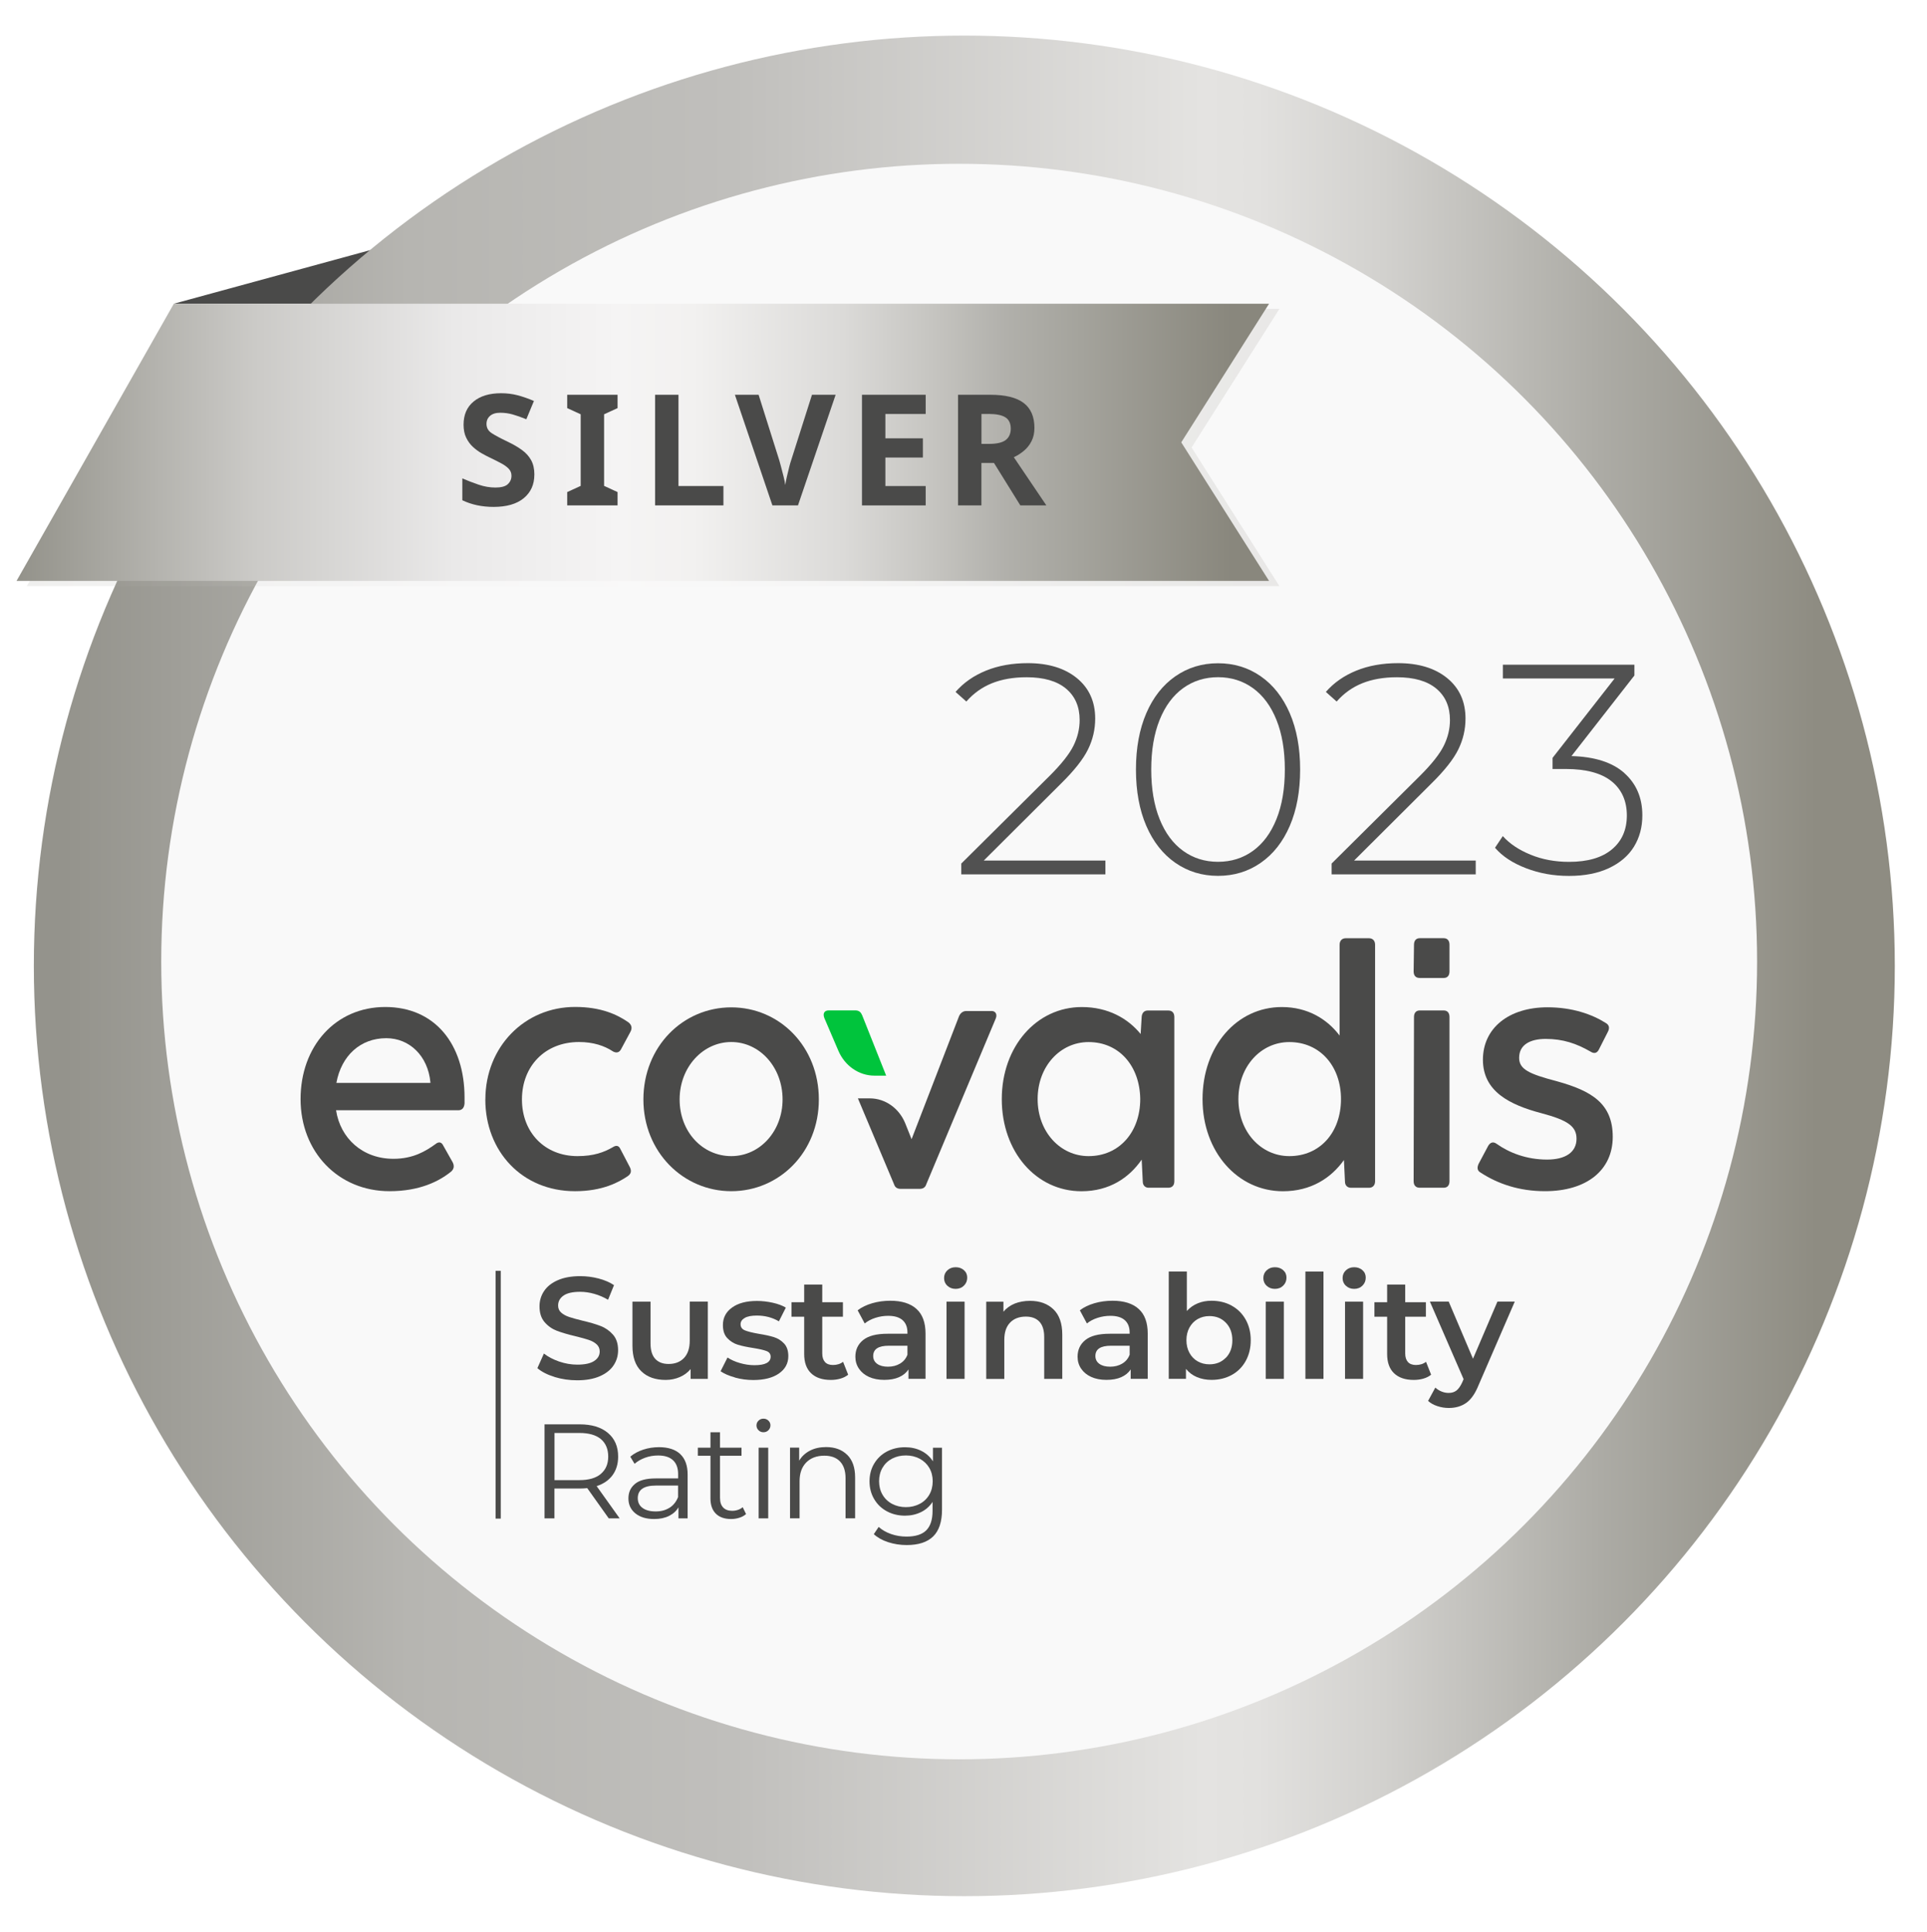 <?xml version="1.0" encoding="UTF-8"?>
<svg id="Layer_2" data-name="Layer 2" xmlns="http://www.w3.org/2000/svg" width="373" height="374" xmlns:xlink="http://www.w3.org/1999/xlink" viewBox="0 0 373 374">
  <defs>
    <style>
      .cls-1 {
        fill: #515151;
      }

      .cls-1, .cls-2, .cls-3, .cls-4, .cls-5, .cls-6, .cls-7 {
        stroke-width: 0px;
      }

      .cls-2 {
        fill: #00c43c;
      }

      .cls-3 {
        fill: url(#Ecovadis_Silver);
        filter: url(#drop-shadow-1);
      }

      .cls-4 {
        fill: #f9f9f9;
        filter: url(#drop-shadow-2);
      }

      .cls-8 {
        stroke: #4a4a49;
        stroke-miterlimit: 10;
      }

      .cls-8, .cls-7 {
        fill: #4a4a49;
      }

      .cls-5 {
        fill: url(#linear-gradient-2);
      }

      .cls-6 {
        fill: url(#linear-gradient);
        opacity: .15;
      }
    </style>
    <linearGradient id="Ecovadis_Silver" data-name="Ecovadis Silver" x1="10.64" y1="185" x2="360.2" y2="185" gradientUnits="userSpaceOnUse">
      <stop offset="0" stop-color="#94938c"/>
      <stop offset=".19" stop-color="#b6b5b1"/>
      <stop offset=".37" stop-color="#c0bfbc"/>
      <stop offset=".63" stop-color="#e4e3e1"/>
      <stop offset=".66" stop-color="#e2e1df"/>
      <stop offset=".73" stop-color="#d2d1ce"/>
      <stop offset=".85" stop-color="#acaba5"/>
      <stop offset=".97" stop-color="#8e8c82"/>
    </linearGradient>
    <filter id="drop-shadow-1" filterUnits="userSpaceOnUse">
      <feOffset dx="2" dy="2"/>
      <feGaussianBlur result="blur" stdDeviation="2"/>
      <feFlood flood-color="#000" flood-opacity=".9"/>
      <feComposite in2="blur" operator="in"/>
      <feComposite in="SourceGraphic"/>
    </filter>
    <filter id="drop-shadow-2" filterUnits="userSpaceOnUse">
      <feOffset dx="1" dy="1"/>
      <feGaussianBlur result="blur-2" stdDeviation="2"/>
      <feFlood flood-color="#000" flood-opacity=".6"/>
      <feComposite in2="blur-2" operator="in"/>
      <feComposite in="SourceGraphic"/>
    </filter>
    <linearGradient id="linear-gradient" x1="5.2" y1="86.64" x2="247.65" y2="86.64" gradientUnits="userSpaceOnUse">
      <stop offset="0" stop-color="#93928a"/>
      <stop offset=".19" stop-color="#cbcac7"/>
      <stop offset=".35" stop-color="#eae9e9"/>
      <stop offset=".48" stop-color="#f5f4f4"/>
      <stop offset=".54" stop-color="#f2f1f0"/>
      <stop offset=".66" stop-color="#dbdad8"/>
      <stop offset=".73" stop-color="#c6c5c1"/>
      <stop offset=".79" stop-color="#b1b0ab"/>
      <stop offset=".85" stop-color="#a4a39c"/>
      <stop offset=".97" stop-color="#89877d"/>
    </linearGradient>
    <linearGradient id="linear-gradient-2" x1="3.2" y1="85.64" x2="245.65" y2="85.64" xlink:href="#linear-gradient"/>
  </defs>
  <g id="Layer_1-2" data-name="Layer 1">
    <g>
      <polygon class="cls-7" points="90.72 43.22 74.21 58.8 33.65 58.8 90.72 43.22"/>
      <circle class="cls-3" cx="184.66" cy="185" r="180.11"/>
      <circle class="cls-4" cx="184.66" cy="185.16" r="154.45"/>
      <g>
        <path class="cls-2" d="M166.86,196.52c-.28-.67-.69-.9-1.32-.9h-5.14c-.83,0-1.18.6-.83,1.49l2.7,6.3c1.25,2.94,3.98,4.84,7,4.84h2.26l-4.66-11.73Z"/>
        <path class="cls-7" d="M89.91,213.68c-.07.82-.49,1.27-1.18,1.27h-23.68c.83,5.45,5.14,9.4,11.11,9.4,3.82,0,6.25-1.49,8.12-2.84.63-.52,1.18-.44,1.53.3l1.81,3.21c.34.67.28,1.27-.28,1.79-2.29,1.86-6.04,3.81-11.94,3.81-9.93,0-17.22-7.61-17.22-17.83s6.74-17.83,16.39-17.83,15.35,7.24,15.35,17.53v1.19ZM65.11,209.66h18.2v-.15c-.49-5.07-4.03-8.51-8.54-8.51-5,0-8.68,3.36-9.66,8.65"/>
        <path class="cls-7" d="M93.95,212.86c0-10.15,7.57-17.91,17.36-17.91,5.07,0,8.19,1.49,10.35,2.99.62.52.76,1.12.35,1.86l-1.81,3.36c-.35.67-.97.75-1.6.37-1.6-1.05-3.75-1.79-6.53-1.79-6.6,0-11.04,4.7-11.04,11.12s4.45,10.97,10.76,10.97c3.13,0,5.14-.75,6.81-1.72.69-.45,1.18-.3,1.46.3l1.87,3.58c.35.75.21,1.27-.42,1.72-1.67,1.12-4.79,2.91-10.21,2.91-10.28,0-17.36-7.76-17.36-17.76"/>
        <path class="cls-7" d="M124.54,212.86c0-10.22,7.64-17.83,17.01-17.83s16.95,7.61,16.95,17.83-7.64,17.76-16.95,17.76-17.01-7.61-17.01-17.76M151.48,212.86c0-6.27-4.45-11.12-9.93-11.12s-10,4.85-10,11.12,4.44,10.97,10,10.97,9.93-4.85,9.93-10.97"/>
        <path class="cls-7" d="M227.31,196.9v31.78c0,.82-.42,1.27-1.18,1.27h-3.82c-.62,0-1.11-.45-1.11-1.19l-.21-4.25c-2.43,3.51-6.25,6.12-11.66,6.12-8.75,0-15.42-7.61-15.42-17.83s6.74-17.83,15.49-17.83c5.14,0,8.96,2.24,11.39,5.22l.2-3.36c.07-.74.49-1.19,1.18-1.19h3.96c.76,0,1.18.45,1.18,1.27M220.71,212.79c-.07-6.34-4.03-11.04-10-11.04-5.49,0-9.86,4.7-9.86,11.04s4.38,11.04,9.86,11.04c5.97,0,10-4.7,10-11.04"/>
        <path class="cls-7" d="M266.17,182.91v45.78c0,.82-.49,1.27-1.18,1.27h-3.47c-.7,0-1.18-.45-1.18-1.19l-.2-4.18c-2.5,3.5-6.39,6.04-11.81,6.04-8.75,0-15.56-7.61-15.56-17.83s6.6-17.83,15.35-17.83c5.07,0,8.82,2.39,11.18,5.52v-17.57c0-.82.49-1.27,1.18-1.27h4.51c.7,0,1.18.45,1.18,1.27M259.57,212.79c0-6.34-4.03-11.04-10-11.04-5.49,0-9.86,4.7-9.86,11.04s4.38,11.04,9.86,11.04c5.97,0,10-4.63,10-11.04"/>
        <path class="cls-7" d="M273.63,228.68l.07-31.78c0-.82.42-1.27,1.11-1.27h4.65c.69,0,1.11.45,1.11,1.27v31.78c0,.82-.42,1.27-1.11,1.27h-4.65c-.76,0-1.18-.45-1.18-1.27"/>
        <path class="cls-7" d="M273.63,188.07l.07-5.16c0-.82.42-1.27,1.11-1.27h4.65c.69,0,1.11.45,1.11,1.27v5.16c0,.82-.42,1.27-1.11,1.27h-4.65c-.76,0-1.18-.45-1.18-1.27"/>
        <path class="cls-7" d="M286.63,227.04c-.7-.37-.76-.97-.42-1.72l1.87-3.51c.42-.67.97-.82,1.6-.37,2.43,1.72,5.76,3.06,9.79,3.06,3.54,0,5.69-1.42,5.69-4.03,0-2.39-1.67-3.58-6.73-4.93-6.25-1.64-11.39-4.25-11.39-10.37s5-10.15,12.5-10.15c4.79,0,8.61,1.34,11.32,3.06.62.37.76.97.35,1.72l-1.74,3.43c-.35.67-.9.82-1.6.37-2.71-1.57-5.35-2.46-8.68-2.46-2.99,0-5.14,1.12-5.14,3.66,0,2.24,1.95,3.13,7.36,4.55,6.73,1.87,10.76,4.33,10.76,10.75s-5,10.52-13.12,10.52c-5,0-9.1-1.42-12.43-3.58"/>
        <path class="cls-7" d="M191.9,195.74h-4.86c-.63,0-1.11.37-1.39.97l-9.2,23.84-1.21-3.03c-1.18-2.95-3.88-4.87-6.87-4.87h-2.31l6.99,16.62c.21.67.69.9,1.32.9h3.61c.63,0,1.11-.22,1.32-.9l13.43-32.05c.35-.82,0-1.49-.83-1.49"/>
      </g>
      <g>
        <path class="cls-1" d="M213.97,166.61v2.67h-27.9v-2.09l17.17-17.05c2.24-2.24,3.76-4.17,4.55-5.77.79-1.6,1.19-3.26,1.19-4.96,0-2.59-.88-4.62-2.64-6.09-1.76-1.47-4.3-2.2-7.63-2.2-2.55,0-4.79.39-6.7,1.16-1.91.77-3.57,1.95-4.96,3.54l-2.09-1.86c1.55-1.78,3.51-3.15,5.89-4.12,2.38-.97,5.08-1.45,8.09-1.45,3.98,0,7.15.97,9.51,2.9,2.36,1.93,3.54,4.54,3.54,7.83,0,2.09-.46,4.08-1.39,5.97-.93,1.9-2.67,4.1-5.22,6.61l-14.96,14.91h23.55Z"/>
        <path class="cls-1" d="M227.51,167.05c-2.42-1.68-4.29-4.07-5.63-7.16-1.33-3.09-2-6.73-2-10.9s.67-7.81,2-10.9c1.33-3.09,3.21-5.48,5.63-7.16,2.42-1.68,5.17-2.52,8.26-2.52s5.85.84,8.26,2.52c2.42,1.68,4.29,4.07,5.63,7.16,1.33,3.09,2,6.73,2,10.9s-.67,7.81-2,10.9c-1.33,3.09-3.21,5.48-5.63,7.16-2.42,1.68-5.17,2.52-8.26,2.52s-5.85-.84-8.26-2.52ZM242.53,164.73c1.95-1.41,3.47-3.46,4.55-6.15,1.08-2.69,1.62-5.89,1.62-9.6s-.54-6.91-1.62-9.6c-1.08-2.69-2.6-4.74-4.55-6.15-1.95-1.41-4.21-2.12-6.76-2.12s-4.8.71-6.76,2.12c-1.95,1.41-3.47,3.46-4.55,6.15-1.08,2.69-1.62,5.89-1.62,9.6s.54,6.91,1.62,9.6c1.08,2.69,2.6,4.74,4.55,6.15,1.95,1.41,4.21,2.12,6.76,2.12s4.8-.71,6.76-2.12Z"/>
        <path class="cls-1" d="M285.65,166.61v2.67h-27.9v-2.09l17.17-17.05c2.24-2.24,3.76-4.17,4.55-5.77.79-1.6,1.19-3.26,1.19-4.96,0-2.59-.88-4.62-2.64-6.09-1.76-1.47-4.3-2.2-7.63-2.2-2.55,0-4.79.39-6.7,1.16-1.91.77-3.57,1.95-4.96,3.54l-2.09-1.86c1.55-1.78,3.51-3.15,5.89-4.12,2.38-.97,5.08-1.45,8.09-1.45,3.98,0,7.15.97,9.51,2.9,2.36,1.93,3.54,4.54,3.54,7.83,0,2.09-.46,4.08-1.39,5.97-.93,1.9-2.67,4.1-5.22,6.61l-14.96,14.91h23.55Z"/>
        <path class="cls-1" d="M314.39,149.65c2.34,2.07,3.51,4.8,3.51,8.21,0,2.28-.54,4.3-1.62,6.06-1.08,1.76-2.7,3.14-4.84,4.15-2.15,1.01-4.73,1.51-7.74,1.51s-5.7-.49-8.29-1.48c-2.59-.99-4.6-2.31-6.03-3.97l1.51-2.26c1.31,1.47,3.1,2.67,5.37,3.6,2.26.93,4.75,1.39,7.45,1.39,3.6,0,6.36-.8,8.29-2.41,1.93-1.6,2.9-3.8,2.9-6.58s-.99-5.03-2.96-6.61c-1.97-1.58-4.93-2.38-8.87-2.38h-2.55v-2.15l12.01-15.37h-21.63v-2.67h25.46v2.09l-12.18,15.6c4.49.12,7.9,1.21,10.24,3.28Z"/>
      </g>
      <g>
        <path class="cls-7" d="M107.37,266.59c-1.41-.43-2.53-1-3.35-1.71l1.26-2.83c.8.63,1.79,1.15,2.95,1.55,1.17.4,2.34.6,3.51.6,1.46,0,2.54-.23,3.26-.7.72-.47,1.08-1.08,1.08-1.85,0-.56-.2-1.02-.6-1.39-.4-.36-.91-.65-1.53-.85-.62-.21-1.46-.44-2.52-.7-1.49-.35-2.7-.71-3.63-1.06-.92-.35-1.72-.91-2.38-1.67-.66-.76-.99-1.78-.99-3.07,0-1.08.29-2.07.88-2.95.59-.89,1.47-1.59,2.66-2.11,1.18-.52,2.64-.78,4.35-.78,1.19,0,2.37.15,3.53.45,1.16.3,2.16.73,3,1.29l-1.15,2.83c-.86-.5-1.75-.89-2.69-1.15-.93-.26-1.84-.39-2.72-.39-1.44,0-2.51.24-3.21.73-.7.49-1.05,1.13-1.05,1.93,0,.56.2,1.02.6,1.37.4.35.91.63,1.53.84.62.21,1.46.44,2.52.7,1.46.34,2.65.69,3.58,1.05.93.36,1.73.92,2.39,1.67.66.75.99,1.75.99,3.02,0,1.08-.29,2.06-.88,2.94-.59.88-1.48,1.58-2.67,2.1-1.2.52-2.65.78-4.37.78-1.51,0-2.97-.21-4.38-.64Z"/>
        <path class="cls-7" d="M137.01,252.01v14.95h-3.33v-1.9c-.56.67-1.26,1.19-2.1,1.55-.84.36-1.75.55-2.72.55-2,0-3.57-.55-4.72-1.67-1.15-1.11-1.72-2.76-1.72-4.94v-8.54h3.5v8.06c0,1.34.3,2.35.91,3.01.61.66,1.47.99,2.59.99,1.25,0,2.25-.39,2.98-1.16s1.11-1.89,1.11-3.35v-7.56h3.5Z"/>
        <path class="cls-7" d="M142.25,266.68c-1.16-.32-2.08-.72-2.77-1.2l1.34-2.66c.67.45,1.48.81,2.42,1.08s1.87.41,2.79.41c2.09,0,3.14-.55,3.14-1.65,0-.52-.27-.89-.8-1.09-.53-.21-1.39-.4-2.56-.59-1.23-.19-2.24-.4-3.01-.64-.78-.24-1.45-.67-2.02-1.27s-.85-1.45-.85-2.53c0-1.42.59-2.55,1.78-3.4,1.18-.85,2.79-1.27,4.8-1.27,1.03,0,2.05.12,3.08.35,1.03.23,1.87.55,2.52.94l-1.34,2.66c-1.27-.75-2.7-1.12-4.28-1.12-1.03,0-1.81.15-2.34.46-.53.31-.8.71-.8,1.22,0,.56.28.96.85,1.19s1.45.45,2.65.66c1.19.19,2.17.4,2.94.64.77.24,1.42.65,1.97,1.23.55.58.83,1.4.83,2.46,0,1.4-.61,2.52-1.82,3.36-1.21.84-2.87,1.26-4.96,1.26-1.21,0-2.4-.16-3.56-.48Z"/>
        <path class="cls-7" d="M164.17,266.15c-.41.34-.91.59-1.5.76s-1.21.25-1.86.25c-1.64,0-2.91-.43-3.81-1.29-.9-.86-1.34-2.11-1.34-3.75v-7.2h-2.46v-2.8h2.46v-3.42h3.5v3.42h4v2.8h-4v7.11c0,.73.18,1.28.53,1.67.35.38.87.57,1.54.57.78,0,1.44-.21,1.96-.62l.98,2.49Z"/>
        <path class="cls-7" d="M177.4,253.42c1.17,1.05,1.75,2.65,1.75,4.77v8.76h-3.3v-1.82c-.43.65-1.04,1.15-1.83,1.5s-1.75.52-2.87.52-2.1-.19-2.94-.57c-.84-.38-1.49-.92-1.95-1.6-.46-.68-.69-1.45-.69-2.31,0-1.34.5-2.42,1.5-3.23,1-.81,2.57-1.22,4.72-1.22h3.86v-.22c0-1.05-.31-1.85-.94-2.41-.63-.56-1.55-.84-2.79-.84-.84,0-1.67.13-2.48.39-.81.26-1.5.63-2.06,1.09l-1.37-2.55c.78-.6,1.73-1.05,2.83-1.37,1.1-.32,2.27-.48,3.5-.48,2.2,0,3.89.53,5.05,1.58ZM174.21,264c.68-.4,1.16-.98,1.44-1.72v-1.74h-3.61c-2.02,0-3.02.66-3.02,1.99,0,.63.25,1.14.76,1.51s1.2.56,2.1.56,1.66-.2,2.34-.6Z"/>
        <path class="cls-7" d="M183.38,248.94c-.43-.4-.64-.9-.64-1.5s.21-1.1.64-1.5c.43-.4.96-.6,1.6-.6s1.17.19,1.6.57c.43.38.64.86.64,1.44,0,.62-.21,1.13-.63,1.55s-.96.63-1.61.63-1.17-.2-1.6-.6ZM183.21,252.01h3.5v14.95h-3.5v-14.95Z"/>
        <path class="cls-7" d="M203.91,253.49c1.14,1.1,1.71,2.73,1.71,4.9v8.57h-3.5v-8.12c0-1.31-.31-2.29-.92-2.95-.62-.66-1.49-.99-2.63-.99-1.29,0-2.31.39-3.05,1.16-.75.77-1.12,1.89-1.12,3.35v7.56h-3.5v-14.95h3.33v1.93c.58-.69,1.31-1.21,2.18-1.57.88-.35,1.87-.53,2.97-.53,1.88,0,3.4.55,4.54,1.65Z"/>
        <path class="cls-7" d="M220.41,253.42c1.17,1.05,1.75,2.65,1.75,4.77v8.76h-3.3v-1.82c-.43.65-1.04,1.15-1.83,1.5s-1.75.52-2.87.52-2.1-.19-2.94-.57c-.84-.38-1.49-.92-1.95-1.6-.46-.68-.69-1.45-.69-2.31,0-1.34.5-2.42,1.5-3.23,1-.81,2.57-1.22,4.72-1.22h3.86v-.22c0-1.05-.31-1.85-.94-2.41-.63-.56-1.55-.84-2.79-.84-.84,0-1.67.13-2.48.39-.81.26-1.5.63-2.06,1.09l-1.37-2.55c.78-.6,1.73-1.05,2.83-1.37,1.1-.32,2.27-.48,3.5-.48,2.2,0,3.89.53,5.05,1.58ZM217.22,264c.68-.4,1.16-.98,1.44-1.72v-1.74h-3.61c-2.02,0-3.02.66-3.02,1.99,0,.63.25,1.14.76,1.51s1.2.56,2.1.56,1.66-.2,2.34-.6Z"/>
        <path class="cls-7" d="M238.42,252.79c1.15.63,2.05,1.53,2.7,2.69.65,1.16.98,2.49.98,4s-.33,2.85-.98,4.02c-.65,1.17-1.55,2.07-2.7,2.7-1.15.63-2.45.95-3.91.95-1.03,0-1.96-.18-2.81-.53s-1.56-.89-2.14-1.6v1.93h-3.33v-20.78h3.5v7.64c.6-.65,1.3-1.15,2.11-1.48.81-.34,1.7-.5,2.67-.5,1.46,0,2.76.32,3.91.95ZM237.29,262.87c.83-.86,1.25-1.99,1.25-3.39s-.42-2.53-1.25-3.39c-.83-.86-1.89-1.29-3.18-1.29-.84,0-1.6.19-2.27.57s-1.2.93-1.6,1.64c-.39.71-.59,1.53-.59,2.46s.2,1.75.59,2.46c.39.71.92,1.26,1.6,1.64s1.43.57,2.27.57c1.29,0,2.35-.43,3.18-1.29Z"/>
        <path class="cls-7" d="M245.18,248.94c-.43-.4-.64-.9-.64-1.5s.21-1.1.64-1.5c.43-.4.96-.6,1.6-.6s1.17.19,1.6.57c.43.38.64.86.64,1.44,0,.62-.21,1.13-.63,1.55s-.96.63-1.61.63-1.17-.2-1.6-.6ZM245.01,252.01h3.5v14.95h-3.5v-14.95Z"/>
        <path class="cls-7" d="M252.68,246.18h3.5v20.78h-3.5v-20.78Z"/>
        <path class="cls-7" d="M260.52,248.94c-.43-.4-.64-.9-.64-1.5s.21-1.1.64-1.5c.43-.4.96-.6,1.6-.6s1.17.19,1.6.57c.43.38.64.86.64,1.44,0,.62-.21,1.13-.63,1.55s-.96.63-1.61.63-1.17-.2-1.6-.6ZM260.35,252.01h3.5v14.95h-3.5v-14.95Z"/>
        <path class="cls-7" d="M277.01,266.15c-.41.34-.91.59-1.5.76s-1.21.25-1.86.25c-1.64,0-2.91-.43-3.81-1.29-.9-.86-1.34-2.11-1.34-3.75v-7.2h-2.46v-2.8h2.46v-3.42h3.5v3.42h4v2.8h-4v7.11c0,.73.18,1.28.53,1.67.35.38.87.57,1.54.57.78,0,1.44-.21,1.96-.62l.98,2.49Z"/>
        <path class="cls-7" d="M293.2,252.01l-7,16.16c-.65,1.62-1.45,2.77-2.38,3.43-.93.66-2.06.99-3.39.99-.75,0-1.48-.12-2.21-.36-.73-.24-1.33-.58-1.79-1.01l1.4-2.58c.34.32.73.57,1.19.76.46.19.92.28,1.39.28.62,0,1.12-.16,1.53-.48.4-.32.77-.85,1.11-1.6l.25-.59-6.52-15.01h3.64l4.7,11.06,4.73-11.06h3.36Z"/>
        <path class="cls-7" d="M117.83,293.96l-4.16-5.85c-.47.05-.95.08-1.46.08h-4.89v5.77h-1.92v-18.2h6.81c2.32,0,4.14.55,5.46,1.66,1.32,1.11,1.98,2.63,1.98,4.58,0,1.42-.36,2.62-1.08,3.6-.72.98-1.75,1.69-3.08,2.12l4.45,6.24h-2.11ZM116.3,285.35c.95-.8,1.43-1.92,1.43-3.35s-.48-2.6-1.43-3.39c-.95-.79-2.33-1.18-4.13-1.18h-4.84v9.13h4.84c1.8,0,3.18-.4,4.13-1.2Z"/>
        <path class="cls-7" d="M131.67,281.52c.95.89,1.43,2.21,1.43,3.96v8.48h-1.77v-2.13c-.42.71-1.03,1.26-1.83,1.66-.81.4-1.76.6-2.87.6-1.53,0-2.74-.36-3.64-1.09-.9-.73-1.35-1.69-1.35-2.89s.42-2.1,1.26-2.81c.84-.71,2.18-1.07,4.02-1.07h4.34v-.83c0-1.18-.33-2.08-.99-2.69-.66-.62-1.62-.92-2.89-.92-.87,0-1.7.14-2.5.43-.8.29-1.48.68-2.05,1.18l-.83-1.38c.69-.59,1.53-1.04,2.5-1.36.97-.32,1.99-.48,3.07-.48,1.78,0,3.15.45,4.11,1.34ZM129.59,291.92c.75-.48,1.3-1.17,1.66-2.07v-2.24h-4.29c-2.34,0-3.51.82-3.51,2.44,0,.8.3,1.43.91,1.88.61.46,1.46.69,2.55.69s1.93-.24,2.68-.71Z"/>
        <path class="cls-7" d="M144.41,293.13c-.35.31-.78.55-1.29.71-.51.16-1.04.25-1.6.25-1.28,0-2.27-.35-2.96-1.04s-1.04-1.67-1.04-2.94v-8.27h-2.44v-1.56h2.44v-2.99h1.85v2.99h4.16v1.56h-4.16v8.16c0,.81.2,1.43.61,1.86s.99.64,1.75.64c.38,0,.75-.06,1.11-.18.35-.12.66-.29.92-.52l.65,1.33Z"/>
        <path class="cls-7" d="M146.82,276.9c-.26-.26-.39-.57-.39-.94s.13-.65.39-.91.58-.39.96-.39.7.13.96.38c.26.25.39.55.39.9,0,.38-.13.7-.39.96-.26.26-.58.39-.96.39s-.7-.13-.96-.39ZM146.85,280.28h1.85v13.68h-1.85v-13.68Z"/>
        <path class="cls-7" d="M164,281.67c1.01,1,1.52,2.45,1.52,4.35v7.93h-1.85v-7.75c0-1.42-.36-2.5-1.07-3.25-.71-.75-1.72-1.12-3.04-1.12-1.47,0-2.64.44-3.5,1.31-.86.88-1.29,2.08-1.29,3.63v7.18h-1.85v-13.68h1.77v2.52c.5-.83,1.2-1.48,2.09-1.94.89-.46,1.93-.69,3.11-.69,1.72,0,3.08.5,4.09,1.5Z"/>
        <path class="cls-7" d="M182.34,280.28v12.01c0,2.32-.57,4.04-1.7,5.16-1.14,1.12-2.85,1.68-5.13,1.68-1.27,0-2.47-.19-3.6-.56-1.14-.37-2.06-.89-2.77-1.55l.94-1.4c.66.59,1.46,1.05,2.41,1.38.94.33,1.94.49,2.98.49,1.73,0,3.01-.4,3.82-1.21.81-.81,1.22-2.06,1.22-3.76v-1.74c-.57.87-1.32,1.53-2.25,1.98-.93.45-1.95.68-3.08.68-1.28,0-2.45-.28-3.5-.84-1.05-.56-1.87-1.35-2.47-2.37-.6-1.01-.9-2.16-.9-3.44s.3-2.43.9-3.43c.6-1,1.42-1.79,2.46-2.34s2.21-.83,3.51-.83c1.16,0,2.21.23,3.15.7.94.47,1.69,1.14,2.26,2.03v-2.63h1.77ZM178.02,291.16c.8-.42,1.42-1.02,1.86-1.78.44-.76.66-1.63.66-2.6s-.22-1.83-.66-2.59c-.44-.75-1.06-1.34-1.85-1.77-.79-.42-1.69-.64-2.69-.64s-1.88.21-2.67.62c-.79.42-1.4,1-1.85,1.77-.44.76-.66,1.63-.66,2.6s.22,1.84.66,2.6c.44.76,1.06,1.36,1.85,1.78.79.42,1.68.64,2.67.64s1.88-.21,2.68-.64Z"/>
      </g>
      <line class="cls-8" x1="96.43" y1="246.04" x2="96.43" y2="294.01"/>
      <polygon class="cls-6" points="5.2 113.47 247.65 113.47 230.65 86.64 247.65 59.8 35.65 59.8 5.2 113.47"/>
      <polygon class="cls-5" points="3.2 112.47 245.65 112.47 228.65 85.64 245.65 58.8 33.65 58.8 3.2 112.47"/>
      <g>
        <path class="cls-7" d="M103.43,91.91c0,1.9-.69,3.42-2.05,4.54-1.37,1.13-3.32,1.69-5.83,1.69-2.26,0-4.28-.43-6.06-1.29v-4.23c1.02.44,2.08.85,3.17,1.22s2.17.55,3.25.55,1.92-.21,2.38-.65c.47-.43.71-.97.71-1.63,0-.54-.18-1-.55-1.38s-.87-.74-1.49-1.06c-.62-.33-1.33-.69-2.13-1.07-.5-.24-1.04-.52-1.62-.85-.58-.33-1.13-.74-1.67-1.23-.53-.49-.96-1.08-1.3-1.78s-.51-1.54-.51-2.52c0-1.92.65-3.42,1.95-4.49,1.3-1.07,3.07-1.6,5.31-1.6,1.12,0,2.18.13,3.18.39,1,.26,2.06.63,3.18,1.11l-1.47,3.54c-.98-.4-1.86-.71-2.64-.93s-1.58-.33-2.4-.33c-.86,0-1.52.2-1.98.6-.46.4-.69.92-.69,1.56,0,.76.34,1.36,1.02,1.8.68.44,1.69.98,3.03,1.62,1.1.52,2.03,1.06,2.8,1.62.77.56,1.37,1.22,1.79,1.98s.63,1.7.63,2.82Z"/>
        <path class="cls-7" d="M119.54,97.85h-9.75v-2.58l2.61-1.2v-13.86l-2.61-1.2v-2.58h9.75v2.58l-2.61,1.2v13.86l2.61,1.2v2.58Z"/>
        <path class="cls-7" d="M126.8,97.85v-21.42h4.53v17.67h8.7v3.75h-13.23Z"/>
        <path class="cls-7" d="M161.75,76.43l-7.29,21.42h-4.95l-7.26-21.42h4.59l4.02,12.75c.06.22.17.62.33,1.21.16.59.32,1.21.48,1.86.16.65.27,1.2.33,1.64.06-.44.17-.98.32-1.64.15-.65.3-1.27.45-1.86.15-.59.27-.99.35-1.21l4.05-12.75h4.59Z"/>
        <path class="cls-7" d="M179.18,97.85h-12.33v-21.42h12.33v3.72h-7.8v4.71h7.26v3.72h-7.26v5.52h7.8v3.75Z"/>
        <path class="cls-7" d="M191.69,76.43c2.92,0,5.07.53,6.46,1.59,1.39,1.06,2.08,2.67,2.08,4.83,0,.98-.19,1.83-.56,2.56-.37.73-.86,1.35-1.47,1.86-.61.51-1.26.93-1.96,1.25l6.3,9.33h-5.04l-5.1-8.22h-2.43v8.22h-4.53v-21.42h6.24ZM191.36,80.15h-1.38v5.79h1.47c1.5,0,2.57-.25,3.22-.75.65-.5.98-1.24.98-2.22s-.35-1.74-1.05-2.18c-.7-.43-1.78-.65-3.24-.65Z"/>
      </g>
    </g>
  </g>
</svg>